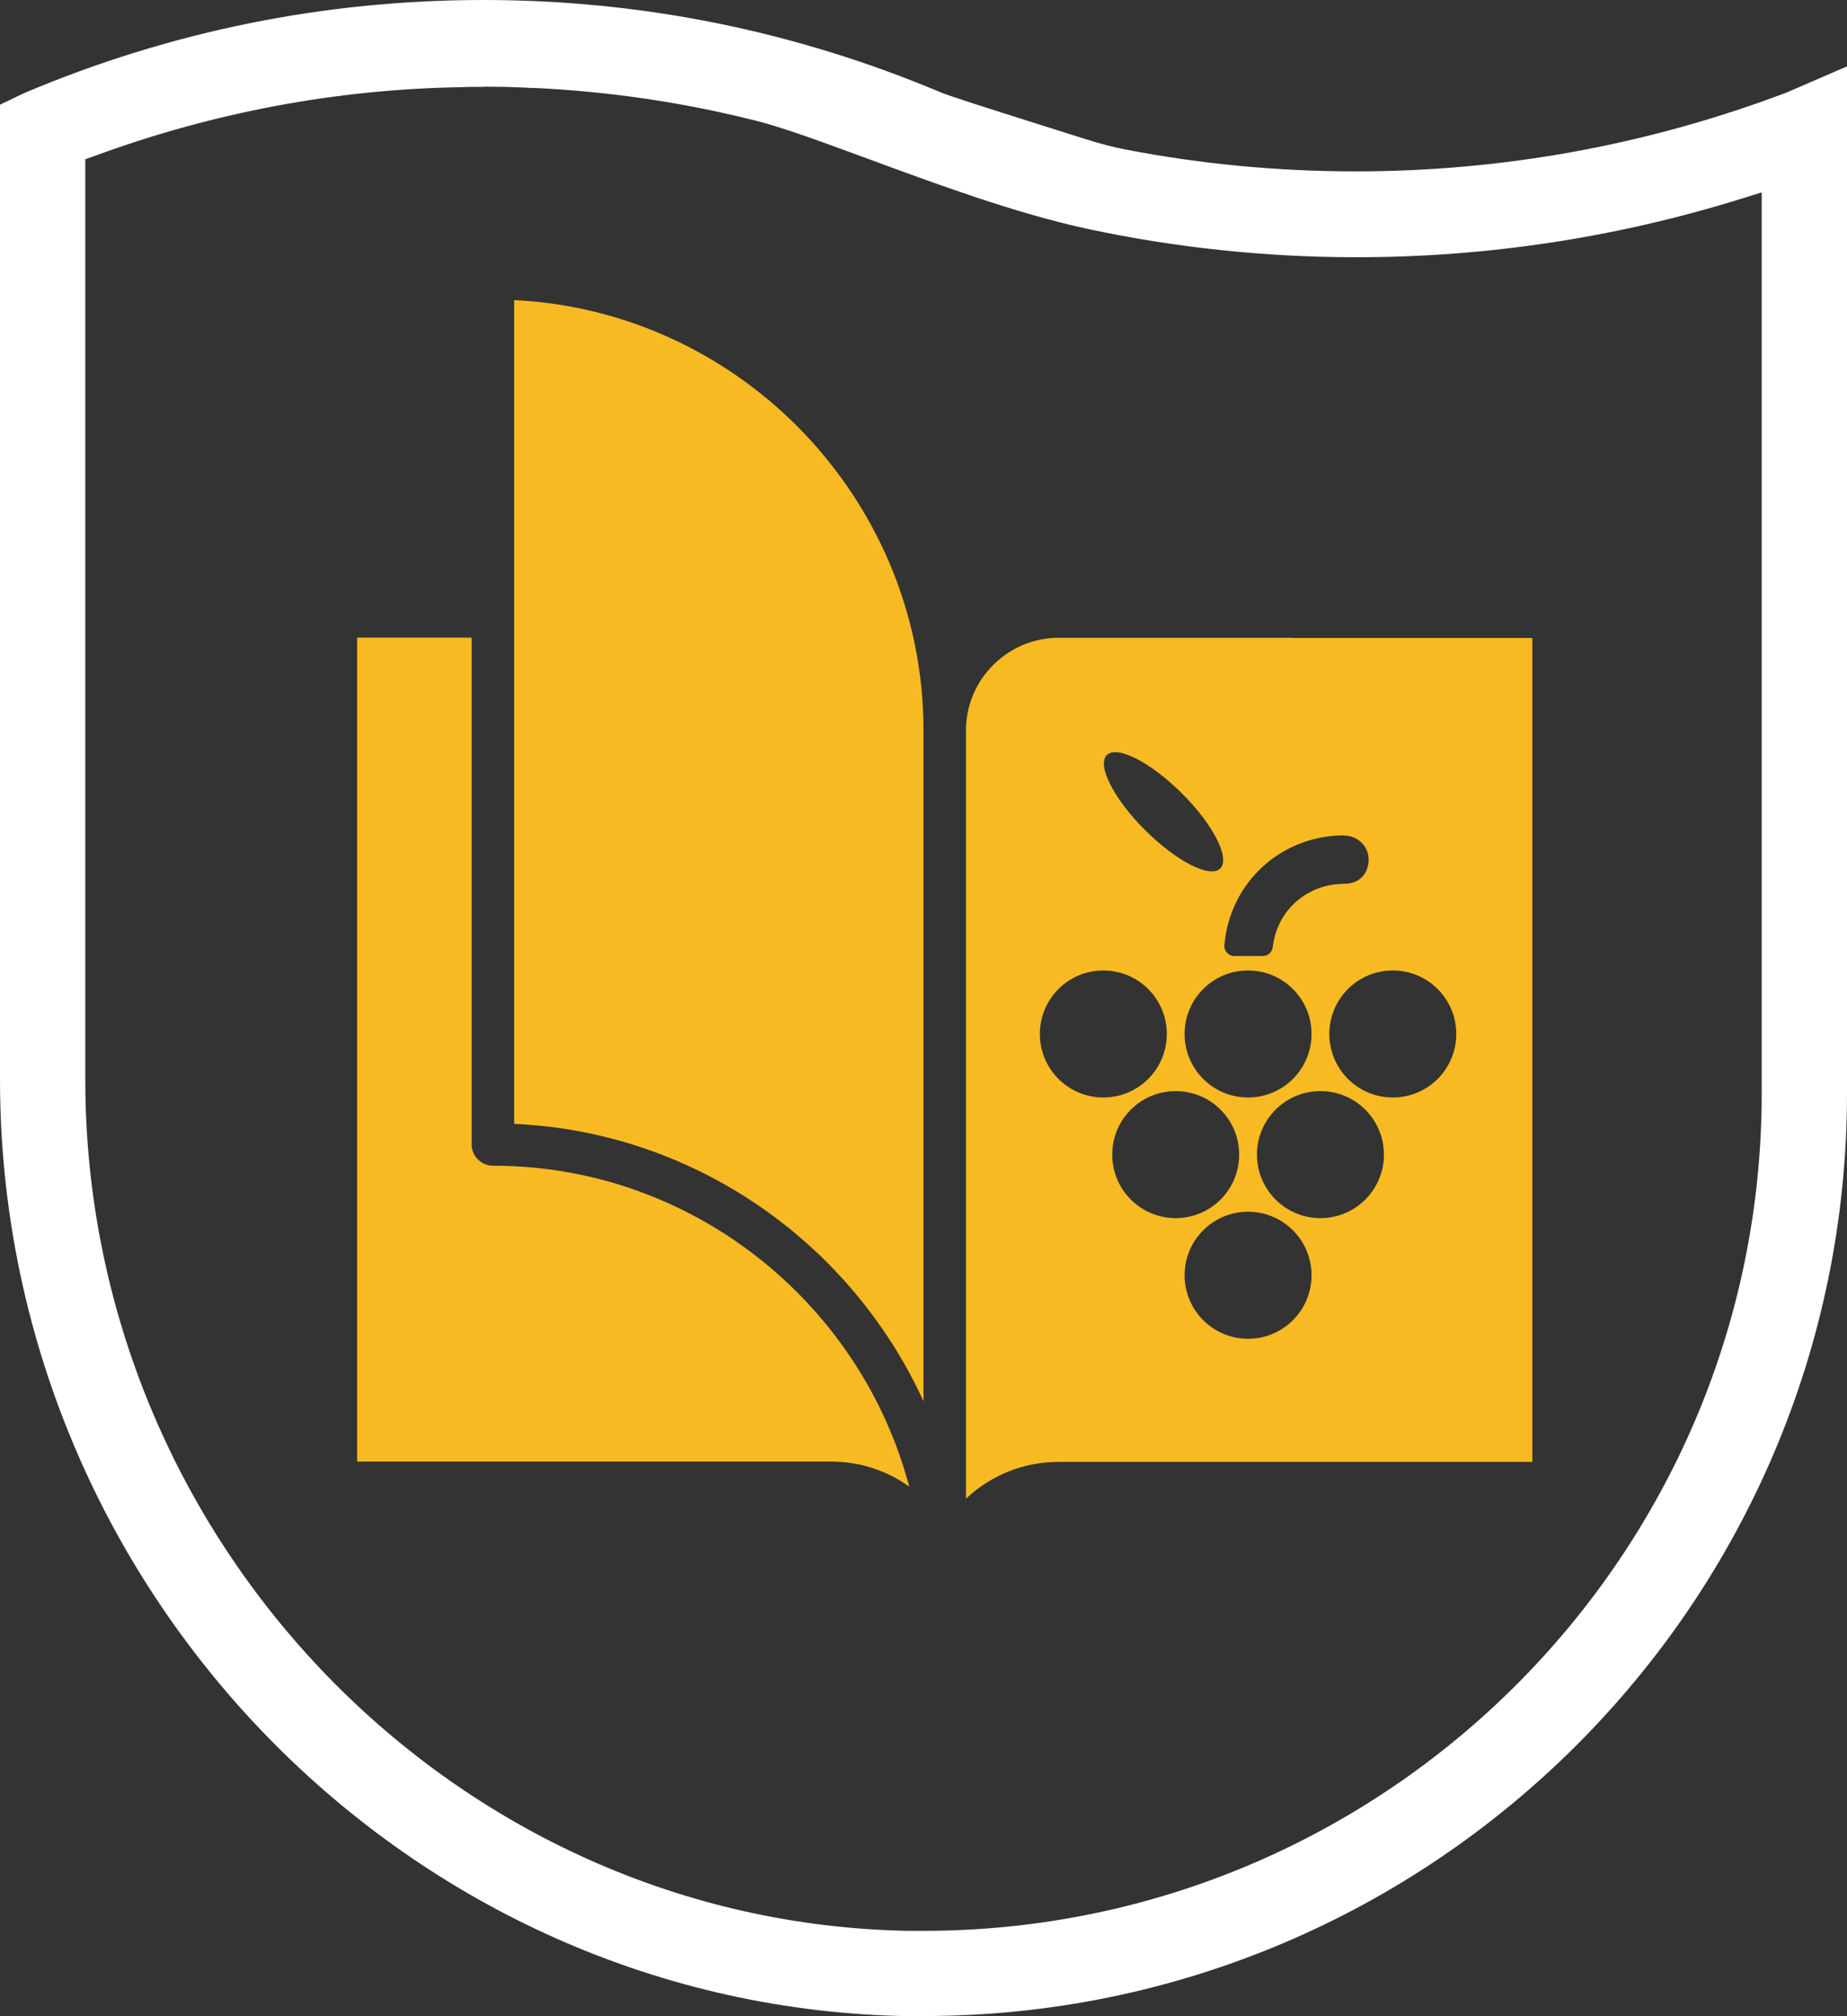 <?xml version="1.0" encoding="UTF-8"?>
<svg id="Vrstva_1" data-name="Vrstva 1" xmlns="http://www.w3.org/2000/svg" viewBox="0 0 110 120">
  <rect x="0" y="0" width="110" height="120" fill="#333333" stroke="none"/>
  <defs>
    <style>
      .cls-1 {
        fill: #f8ba22;
      }

      .cls-2 {
        fill: #fff;
      }
    </style>
  </defs>
  <path class="cls-2" d="M54.26,120C24.34,119.6,0,94.59,0,64.25V6.23l1.44-.69C10.11,1.87,19.32,0,28.78,0s18.56,1.85,27.23,5.49c.51.22,2.82.95,6.01,1.96.97.31,1.89.59,2.57.81.87.28,1.67.49,2.45.64,4.5.87,9.11,1.3,13.7,1.3,8.8,0,17.44-1.58,25.68-4.7l3.58-1.55v61.12c0,30.29-24.67,54.92-55,54.92h-.75ZM28.85,5.17c-.55,0-1.02,0-1.4.02-7.39.12-14.7,1.49-21.7,4.05l-.67.24v54.79c0,27.47,22.01,50.19,49.05,50.65.29,0,.58,0,.87,0,27.52,0,49.92-22.36,49.92-49.85V11.45l-1.32.41c-7.39,2.29-15.07,3.45-22.81,3.45-5.36,0-10.74-.56-15.99-1.68-4.29-.92-9.15-2.72-13.06-4.16-2.86-1.05-5.32-1.97-7.03-2.36-4.14-1.03-8.45-1.66-12.78-1.87h-.22c-.4-.03-.78-.04-1.14-.05-.19-.01-.41-.02-.64-.02-.37,0-.74-.01-1.08-.01Z"/>
  <g>
    <path class="cls-1" d="M30.62,17.85v49.04c7.25.32,13.81,3.42,18.64,8.25,2.37,2.38,4.33,5.17,5.74,8.26v-39.93c0-7.05-2.89-13.46-7.53-18.11-4.37-4.37-10.3-7.18-16.85-7.5Z"/>
    <path class="cls-1" d="M29.36,69.38c-.7,0-1.27-.57-1.27-1.27v-30.16h-6.82v49.04h28.23c1.73,0,3.34.55,4.65,1.49-1.18-4.44-3.52-8.41-6.68-11.57-4.65-4.65-11.06-7.53-18.11-7.53Z"/>
    <path class="cls-1" d="M76.9,37.96h-13.86c-1.51,0-2.89.62-3.89,1.62-1,1-1.62,2.37-1.62,3.89v45.73c1.44-1.36,3.38-2.19,5.5-2.19h28.23v-49.04h-14.37ZM80.05,49.73c.77,0,1.43.6,1.46,1.36.03.9-.55,1.51-1.43,1.51-2.26,0-4.03,1.6-4.28,3.77-.03.3-.28.53-.59.53h-1.7c-.34,0-.62-.29-.59-.64.31-3.7,3.33-6.53,7.13-6.54ZM78.11,61.54c0,2.09-1.69,3.78-3.78,3.78s-3.78-1.69-3.78-3.78,1.69-3.78,3.78-3.78,3.78,1.69,3.78,3.78ZM65.92,44.94c.6-.6,2.6.42,4.47,2.28s2.89,3.87,2.28,4.47c-.6.6-2.6-.42-4.47-2.28s-2.89-3.87-2.28-4.47ZM61.93,61.54c0-2.09,1.69-3.78,3.78-3.78s3.78,1.69,3.78,3.78-1.69,3.78-3.78,3.78-3.78-1.69-3.78-3.78ZM66.24,68.72c0-2.09,1.69-3.78,3.78-3.78s3.78,1.69,3.78,3.78-1.69,3.78-3.78,3.78-3.78-1.69-3.78-3.78ZM74.33,79.68c-2.09,0-3.78-1.69-3.78-3.78s1.69-3.78,3.78-3.78,3.78,1.69,3.78,3.78-1.69,3.78-3.78,3.78ZM78.64,72.5c-2.09,0-3.78-1.69-3.78-3.78s1.69-3.78,3.78-3.78,3.78,1.69,3.78,3.78-1.69,3.78-3.78,3.78ZM82.95,65.32c-2.09,0-3.78-1.69-3.78-3.78s1.69-3.78,3.78-3.78,3.78,1.69,3.78,3.78-1.69,3.78-3.78,3.78Z"/>
  </g>
</svg>